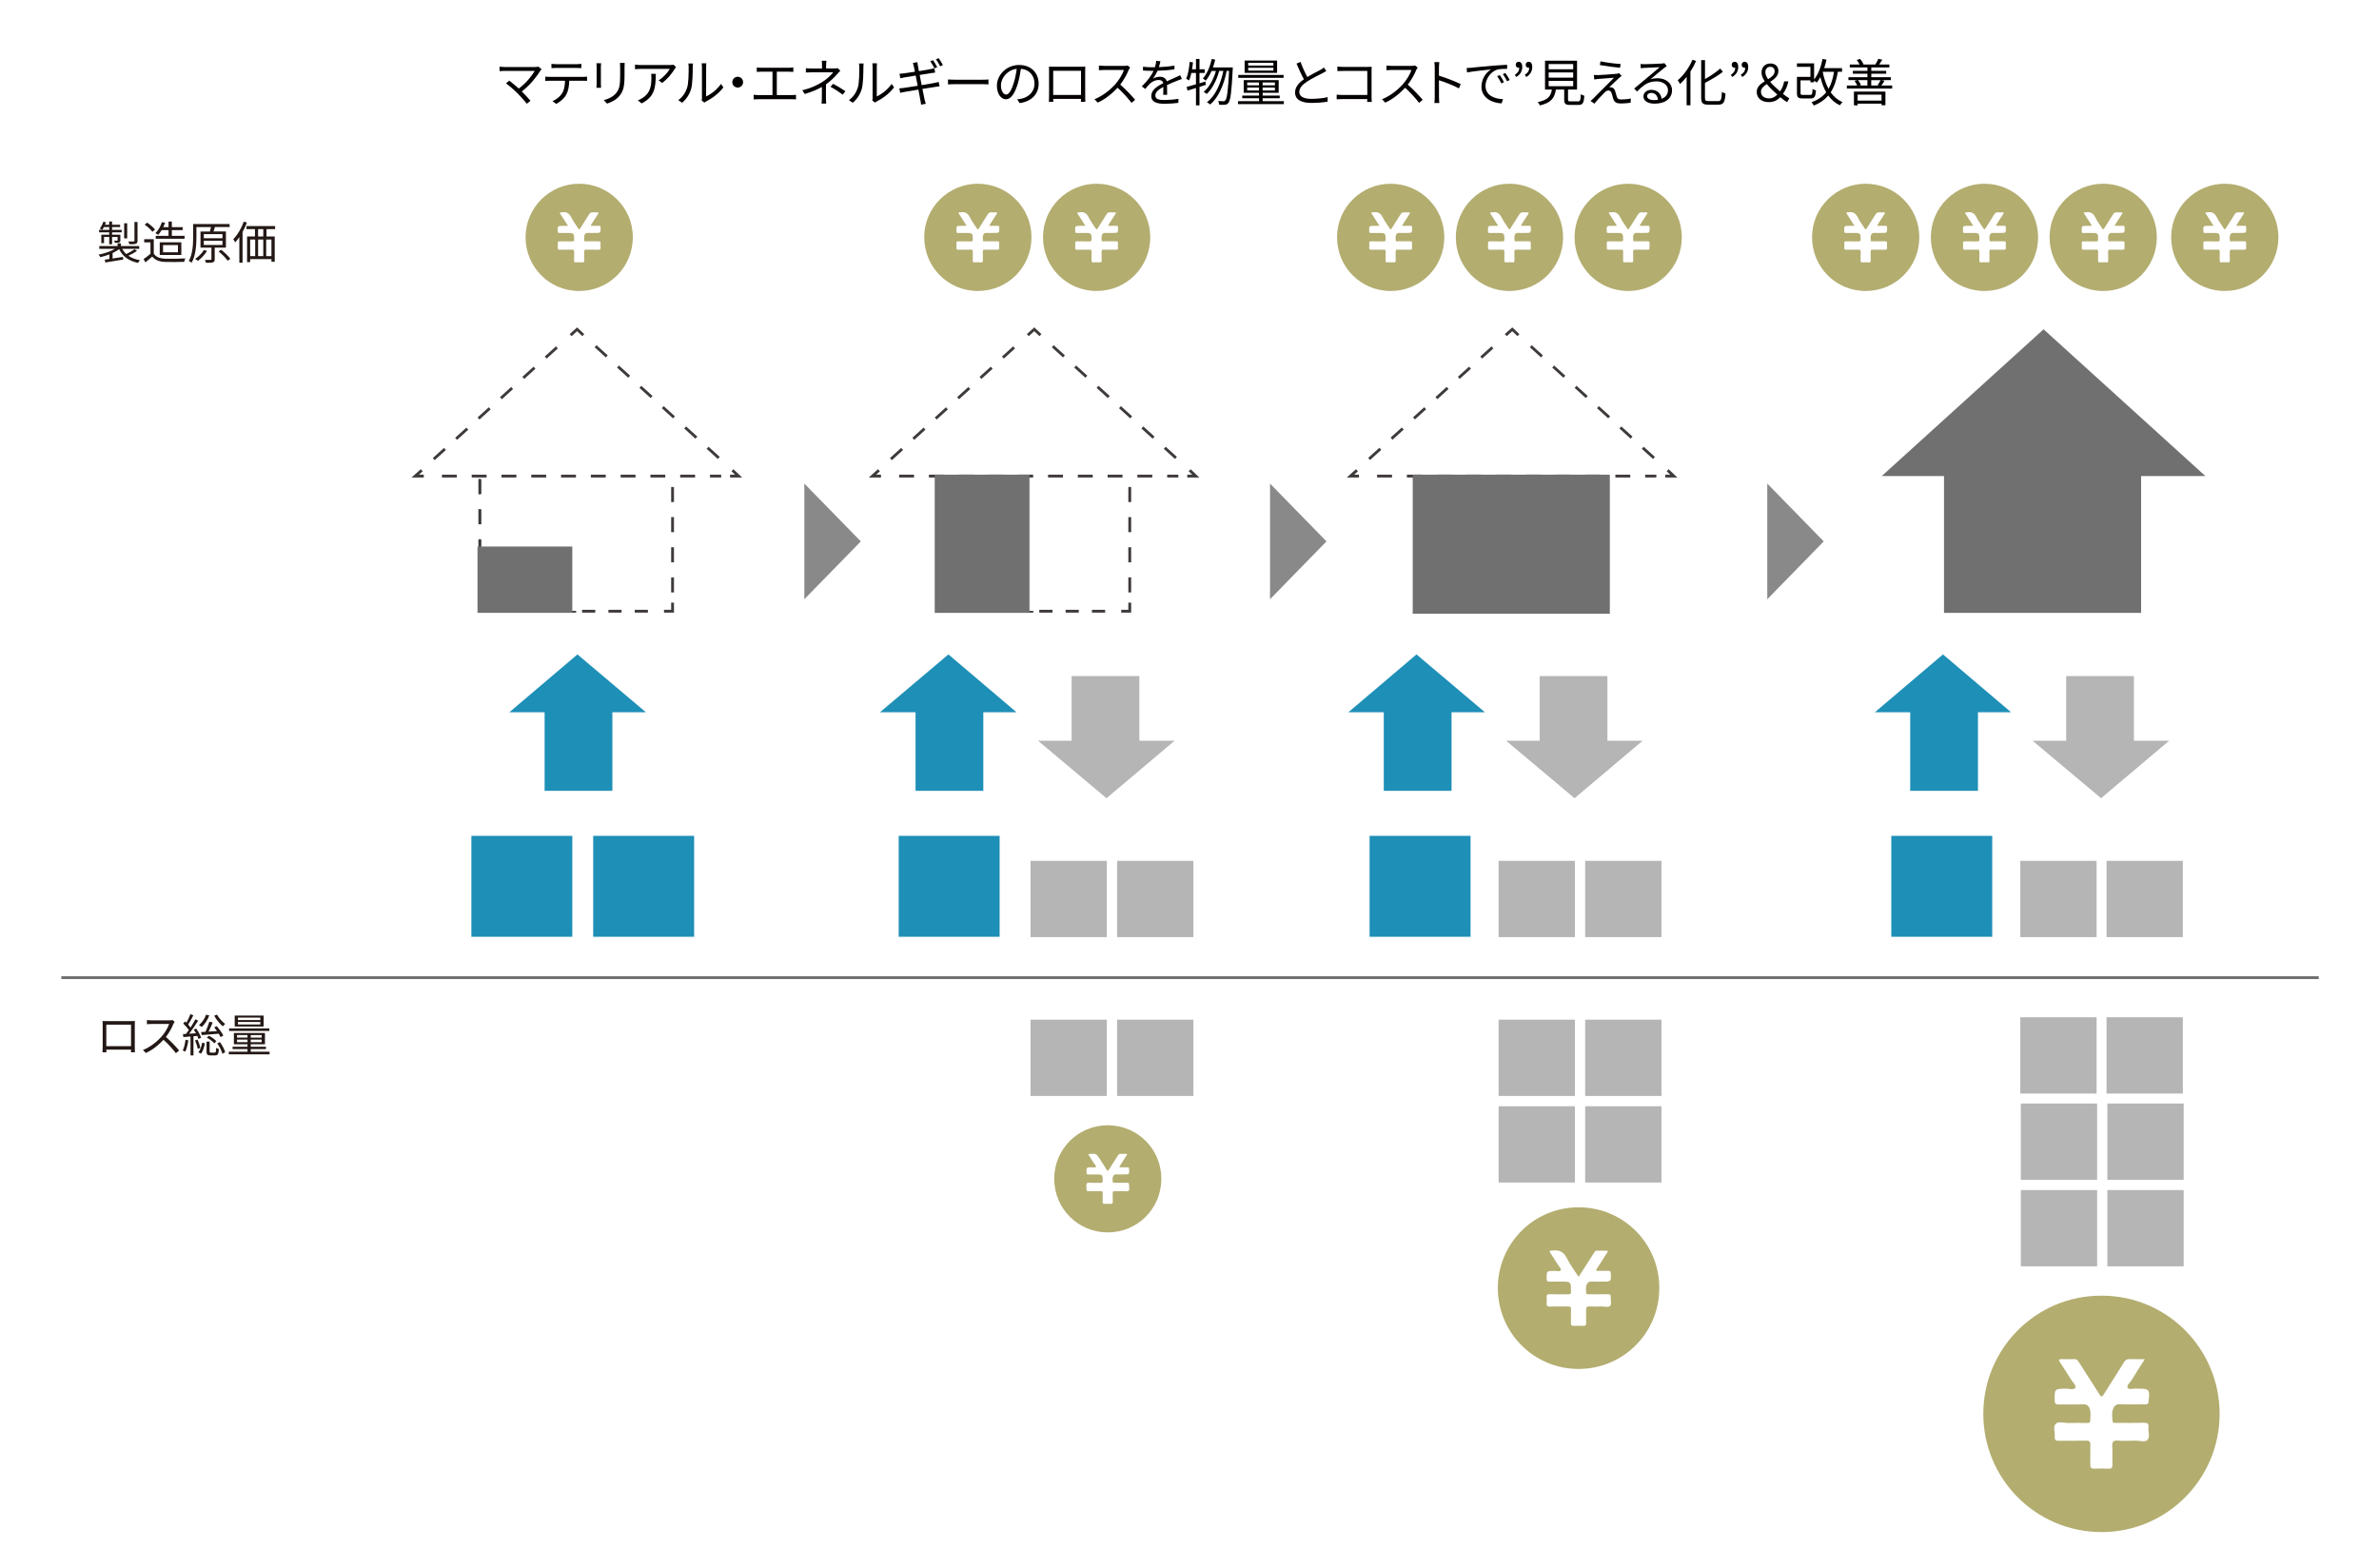 <?xml version="1.0" encoding="UTF-8"?><svg xmlns="http://www.w3.org/2000/svg" viewBox="0 0 841.89 554.92"><defs><style>.cls-1{fill:#fff;}.cls-2{stroke-dasharray:0 0 4.66 4.66;}.cls-2,.cls-3,.cls-4,.cls-5,.cls-6,.cls-7,.cls-8,.cls-9{fill:none;}.cls-2,.cls-3,.cls-4,.cls-5,.cls-7,.cls-8,.cls-9{stroke-miterlimit:10;}.cls-2,.cls-3,.cls-4,.cls-5,.cls-8,.cls-9{stroke:#3e3a39;}.cls-3{stroke-dasharray:0 0 4.54 4.54;}.cls-10{isolation:isolate;}.cls-11{fill:#040000;}.cls-12{fill:#b3ad70;}.cls-13{fill:#717071;}.cls-14{fill:#898989;}.cls-5{stroke-dasharray:0 0 5.27 5.27;}.cls-15{fill:#1e8fb7;}.cls-7{stroke:#717071;}.cls-16{fill:#b5b5b6;}.cls-17{fill:#231815;}.cls-8{stroke-dasharray:0 0 5.33 5.33;}.cls-9{stroke-dasharray:0 0 5.35 5.35;}</style></defs><g id="_固定"><rect class="cls-1" x="-66.2" y="-867.8" width="935.92" height="2295.75"/></g><g id="_レイヤー_1"><g><rect class="cls-1" x="688.8" y="152.15" width="33.54" height="64.06"/><g><polyline class="cls-4" points="722.34 213.3 722.34 216.33 719.31 216.33"/><line class="cls-3" x1="713.86" y1="216.33" x2="694.61" y2="216.33"/><polyline class="cls-4" points="691.82 216.33 688.8 216.33 688.8 213.3"/><line class="cls-8" x1="688.8" y1="206.88" x2="688.8" y2="158.45"/><polyline class="cls-4" points="688.8 155.18 688.8 152.15 691.82 152.15"/><line class="cls-3" x1="697.39" y1="152.15" x2="716.53" y2="152.15"/><polyline class="cls-4" points="719.31 152.15 722.34 152.15 722.34 155.18"/><line class="cls-8" x1="722.34" y1="161.71" x2="722.34" y2="210.03"/></g></g><g><rect class="cls-13" x="688.8" y="152.15" width="68.18" height="64.06"/><g><polyline class="cls-4" points="756.97 213.3 756.97 216.33 753.94 216.33"/><line class="cls-2" x1="748.37" y1="216.33" x2="694.73" y2="216.33"/><polyline class="cls-4" points="691.82 216.33 688.8 216.33 688.8 213.3"/><line class="cls-8" x1="688.8" y1="206.88" x2="688.8" y2="158.45"/><polyline class="cls-4" points="688.8 155.18 688.8 152.15 691.82 152.15"/><line class="cls-2" x1="697.51" y1="152.15" x2="751.16" y2="152.15"/><polyline class="cls-4" points="753.94 152.15 756.97 152.15 756.97 155.18"/><line class="cls-8" x1="756.97" y1="161.71" x2="756.97" y2="210.03"/></g></g><polygon class="cls-13" points="723.19 116.55 665.91 168.5 780.46 168.5 723.19 116.55"/><rect class="cls-13" x="687.95" y="167.41" width="69.75" height="49.51"/><g><rect class="cls-1" x="500.78" y="152.15" width="33.54" height="64.06"/><g><polyline class="cls-4" points="534.33 213.3 534.33 216.33 531.3 216.33"/><line class="cls-3" x1="525.73" y1="216.33" x2="506.6" y2="216.33"/><polyline class="cls-4" points="503.81 216.33 500.78 216.33 500.78 213.3"/><line class="cls-8" x1="500.78" y1="206.88" x2="500.78" y2="158.45"/><polyline class="cls-4" points="500.78 155.18 500.78 152.15 503.81 152.15"/><line class="cls-3" x1="509.26" y1="152.15" x2="528.51" y2="152.15"/><polyline class="cls-4" points="531.3 152.15 534.33 152.15 534.33 155.18"/><line class="cls-8" x1="534.33" y1="161.71" x2="534.33" y2="210.03"/></g></g><g><rect class="cls-1" x="500.78" y="152.15" width="68.18" height="64.06"/><g><polyline class="cls-4" points="568.96 213.3 568.96 216.33 565.93 216.33"/><line class="cls-2" x1="560.24" y1="216.33" x2="506.6" y2="216.33"/><polyline class="cls-4" points="503.81 216.33 500.78 216.33 500.78 213.3"/><line class="cls-8" x1="500.78" y1="206.88" x2="500.78" y2="158.45"/><polyline class="cls-4" points="500.78 155.18 500.78 152.15 503.81 152.15"/><line class="cls-2" x1="509.5" y1="152.15" x2="563.15" y2="152.15"/><polyline class="cls-4" points="565.93 152.15 568.96 152.15 568.96 155.18"/><line class="cls-8" x1="568.96" y1="161.71" x2="568.96" y2="210.03"/></g></g><g><polygon class="cls-1" points="535.17 116.55 477.9 168.5 592.33 168.5 535.17 116.55"/><g><polyline class="cls-4" points="537.35 118.61 535.17 116.55 532.87 118.61"/><line class="cls-9" x1="528.15" y1="122.96" x2="482.5" y2="164.26"/><polyline class="cls-4" points="480.2 166.44 477.9 168.5 480.92 168.5"/><line class="cls-5" x1="487.34" y1="168.5" x2="586.15" y2="168.5"/><polyline class="cls-4" points="589.3 168.5 592.33 168.5 590.15 166.44"/><line class="cls-9" x1="585.31" y1="162.08" x2="539.78" y2="120.79"/></g></g><g><rect class="cls-1" x="331.63" y="152.15" width="33.54" height="64.06"/><g><polyline class="cls-4" points="365.17 213.3 365.17 216.33 362.14 216.33"/><line class="cls-3" x1="356.57" y1="216.33" x2="337.32" y2="216.33"/><polyline class="cls-4" points="334.66 216.33 331.63 216.33 331.63 213.3"/><line class="cls-8" x1="331.63" y1="206.88" x2="331.63" y2="158.45"/><polyline class="cls-4" points="331.63 155.18 331.63 152.15 334.66 152.15"/><line class="cls-3" x1="340.11" y1="152.15" x2="359.36" y2="152.15"/><polyline class="cls-4" points="362.14 152.15 365.17 152.15 365.17 155.18"/><line class="cls-8" x1="365.17" y1="161.71" x2="365.17" y2="210.03"/></g></g><g><rect class="cls-1" x="331.63" y="152.15" width="68.18" height="64.06"/><g><polyline class="cls-4" points="399.8 213.3 399.8 216.33 396.78 216.33"/><line class="cls-2" x1="391.09" y1="216.33" x2="337.44" y2="216.33"/><polyline class="cls-4" points="334.66 216.33 331.63 216.33 331.63 213.3"/><line class="cls-8" x1="331.63" y1="206.88" x2="331.63" y2="158.45"/><polyline class="cls-4" points="331.63 155.18 331.63 152.15 334.66 152.15"/><line class="cls-2" x1="340.23" y1="152.15" x2="393.99" y2="152.15"/><polyline class="cls-4" points="396.78 152.15 399.8 152.15 399.8 155.18"/><line class="cls-8" x1="399.8" y1="161.71" x2="399.8" y2="210.03"/></g></g><g><polygon class="cls-1" points="366.02 116.55 308.74 168.5 423.18 168.5 366.02 116.55"/><g><polyline class="cls-4" points="368.2 118.61 366.02 116.55 363.72 118.61"/><line class="cls-9" x1="358.87" y1="122.96" x2="313.34" y2="164.26"/><polyline class="cls-4" points="311.04 166.44 308.74 168.5 311.77 168.5"/><line class="cls-5" x1="318.19" y1="168.5" x2="417" y2="168.5"/><polyline class="cls-4" points="420.15 168.5 423.18 168.5 421 166.44"/><line class="cls-9" x1="416.15" y1="162.08" x2="370.62" y2="120.79"/></g></g><g><rect class="cls-1" x="169.84" y="152.15" width="33.54" height="64.06"/><g><polyline class="cls-4" points="203.38 213.3 203.38 216.33 200.35 216.33"/><line class="cls-3" x1="194.78" y1="216.33" x2="175.53" y2="216.33"/><polyline class="cls-4" points="172.86 216.33 169.84 216.33 169.84 213.3"/><line class="cls-8" x1="169.84" y1="206.88" x2="169.84" y2="158.45"/><polyline class="cls-4" points="169.84 155.18 169.84 152.15 172.86 152.15"/><line class="cls-3" x1="178.31" y1="152.15" x2="197.57" y2="152.15"/><polyline class="cls-4" points="200.35 152.15 203.38 152.15 203.38 155.18"/><line class="cls-8" x1="203.38" y1="161.71" x2="203.38" y2="210.03"/></g></g><g><rect class="cls-1" x="169.84" y="152.15" width="68.18" height="64.06"/><g><polyline class="cls-4" points="238.01 213.3 238.01 216.33 234.98 216.33"/><line class="cls-2" x1="229.29" y1="216.33" x2="175.65" y2="216.33"/><polyline class="cls-4" points="172.86 216.33 169.84 216.33 169.84 213.3"/><line class="cls-8" x1="169.84" y1="206.88" x2="169.84" y2="158.45"/><polyline class="cls-4" points="169.84 155.18 169.84 152.15 172.86 152.15"/><line class="cls-2" x1="178.43" y1="152.15" x2="232.2" y2="152.15"/><polyline class="cls-4" points="234.98 152.15 238.01 152.15 238.01 155.18"/><line class="cls-8" x1="238.01" y1="161.71" x2="238.01" y2="210.03"/></g></g><rect class="cls-6" x="24.32" y="357.39" width="87.55" height="21.92"/><g class="cls-10"><path class="cls-17" d="M37.72,361.4h8.6c.35,0,.93,0,1.41-.03-.03,.4-.03,.85-.03,1.25v7.89c0,.51,.02,1.76,.03,1.94h-1.38c0-.11,.02-.5,.02-.93h-8.74c.02,.42,.02,.8,.03,.93h-1.38c.02-.21,.05-1.39,.05-1.95v-7.88c0-.37,0-.86-.03-1.25,.62,.02,1.06,.03,1.42,.03Zm-.1,8.87h8.75v-7.6h-8.75v7.6Z"/><path class="cls-17" d="M61.4,362.33c-.54,1.38-1.55,3.25-2.69,4.69,1.68,1.44,3.63,3.52,4.67,4.79l-1.12,.96c-1.07-1.41-2.77-3.3-4.4-4.75-1.71,1.84-3.87,3.6-6.24,4.67l-1.02-1.07c2.58-1.01,4.95-2.91,6.59-4.75,1.09-1.23,2.26-3.12,2.66-4.45h-6.24c-.56,0-1.44,.06-1.62,.08v-1.46c.22,.03,1.14,.1,1.62,.1h6.18c.53,0,.94-.05,1.2-.13l.82,.62c-.1,.13-.3,.48-.4,.7Z"/><path class="cls-17" d="M66.65,368.19c-.21,1.5-.58,3.03-1.09,4.05-.18-.14-.66-.35-.9-.43,.51-.98,.82-2.4,.99-3.79l.99,.18Zm1.81-1.42v6.77h-1.04v-6.69c-.91,.08-1.78,.14-2.51,.21l-.18-1.06c.34-.02,.7-.03,1.09-.06,.34-.4,.67-.86,1.02-1.36-.48-.72-1.28-1.63-2-2.32l.64-.75c.16,.14,.32,.3,.48,.46,.53-.91,1.1-2.13,1.42-3.03l1.04,.42c-.54,1.09-1.25,2.38-1.83,3.27,.32,.35,.62,.72,.85,1.04,.64-1.01,1.25-2.03,1.7-2.9l.99,.46c-.91,1.47-2.13,3.3-3.22,4.64l2.45-.16c-.26-.45-.53-.91-.8-1.31l.86-.37c.72,1.01,1.47,2.37,1.75,3.25l-.93,.45c-.1-.3-.24-.69-.42-1.09l-1.38,.13Zm1.46,1.2c.42,.93,.83,2.13,.99,2.93l-.94,.3c-.13-.8-.53-2.02-.93-2.95l.88-.29Zm.3,4.48c.66-.78,1.1-2.16,1.31-3.39l.96,.18c-.19,1.28-.64,2.75-1.33,3.67l-.94-.45Zm3.84-13.05c-.61,1.62-1.6,3.12-2.69,4.11-.21-.21-.67-.54-.96-.7,1.09-.9,2.02-2.23,2.51-3.67l1.14,.26Zm-2.9,5.88c.45-.02,.98-.05,1.55-.08,.5-1.06,1.06-2.54,1.38-3.6l1.18,.3c-.43,1.02-.96,2.26-1.46,3.23,.94-.06,1.95-.13,2.99-.19-.32-.46-.66-.91-.98-1.31l.9-.45c.87,1.02,1.87,2.43,2.31,3.33l-.98,.56c-.14-.34-.37-.75-.64-1.2-2.18,.19-4.4,.37-6.03,.48l-.22-1.07Zm4.83,7.27c.38,0,.45-.21,.5-1.68,.21,.18,.67,.34,.98,.42-.13,1.83-.42,2.26-1.33,2.26h-1.63c-1.15,0-1.42-.3-1.42-1.44v-3.46h1.09v3.46c0,.38,.06,.45,.48,.45h1.34Zm-2.08-5.95c1.01,.46,2.13,1.28,2.66,1.94l-.77,.72c-.53-.66-1.65-1.52-2.62-2l.74-.66Zm2.87-7.49c.66,1.2,1.92,2.58,2.9,3.3-.24,.19-.62,.59-.82,.85-1.01-.83-2.32-2.4-3.06-3.75l.98-.4Zm1.02,9.73c.86,1.12,1.65,2.59,1.87,3.6l-.98,.53c-.22-1.02-.98-2.54-1.81-3.67l.91-.46Z"/><path class="cls-17" d="M95.4,372.24v.93h-14.42v-.93h6.61v-.93h-5.28v-.83h5.28v-.88h-4.82v-3.99h11v3.99h-5.04v.88h5.38v.83h-5.38v.93h6.67Zm-.08-7.35h-14.25v-.91h14.25v.91Zm-2.03-1.57h-10.23v-3.87h10.23v3.87Zm-9.41,3.92h3.71v-.9h-3.71v.9Zm3.71,1.62v-.91h-3.71v.91h3.71Zm4.53-8.69h-7.92v.86h7.92v-.86Zm0,1.55h-7.92v.88h7.92v-.88Zm.48,4.63h-3.87v.9h3.87v-.9Zm0,1.6h-3.87v.91h3.87v-.91Z"/></g><rect class="cls-6" x="23.11" y="255.76" width="89.97" height="65.51"/><rect class="cls-6" x="24.32" y="153.72" width="87.55" height="43.71"/><rect class="cls-6" x="20.69" y="76.91" width="94.82" height="21.92"/><g class="cls-10"><path class="cls-17" d="M48.49,88.82c-.91,.62-2.07,1.25-3.06,1.7,1.09,.77,2.46,1.3,4.1,1.57-.24,.22-.53,.67-.67,.96-3.25-.66-5.47-2.29-6.69-4.87-.66,.5-1.46,.96-2.32,1.38v1.94c1.15-.18,2.42-.38,3.67-.58l.06,.96-6.31,1.02-.19-.99c.48-.06,1.02-.14,1.63-.24v-1.62c-1.06,.42-2.16,.74-3.19,.96-.13-.27-.43-.66-.66-.88,2-.37,4.27-1.12,5.83-2.06h-5.55v-.99h6.47v-.94h1.18v.94h6.48v.99h-6.05c.38,.7,.86,1.31,1.44,1.86,.99-.48,2.23-1.18,2.96-1.73l.87,.62Zm-9.83-6.59h-3.59v-.86h3.59v-.99h-1.89c-.19,.37-.4,.7-.61,.98-.19-.14-.62-.35-.85-.46,.54-.64,.99-1.54,1.26-2.42l.94,.22c-.1,.29-.22,.56-.34,.85h1.47v-1.14h1.02v1.14h2.85v.83h-2.85v.99h3.41v.86h-3.41v.85h2.93v1.94c0,.45-.05,.67-.4,.8-.32,.14-.8,.14-1.5,.14-.05-.24-.21-.54-.32-.77,.53,.02,.93,.02,1.07,0,.14,0,.18-.05,.18-.18v-1.14h-1.95v2.59h-1.02v-2.59h-1.84v2.18h-.96v-2.98h2.8v-.85Zm6.35,2.15h-1.07v-5.35h1.07v5.35Zm3.65,.82c0,.61-.13,.9-.59,1.07-.45,.18-1.18,.18-2.3,.18-.05-.3-.21-.7-.37-.99,.86,.03,1.63,.03,1.89,.02,.21-.02,.29-.08,.29-.27v-6.63h1.09v6.63Z"/><path class="cls-17" d="M54.42,89.78c.75,1.17,2.14,1.71,3.99,1.79,1.75,.06,5.3,.02,7.17-.11-.13,.29-.34,.85-.38,1.22-1.75,.06-5.03,.1-6.79,.03-2.08-.08-3.5-.66-4.53-1.89-.77,.67-1.57,1.36-2.42,2.05l-.64-1.2c.74-.48,1.63-1.15,2.43-1.83v-4.05h-2.22v-1.12h3.39v5.11Zm-.5-7.73c-.5-.77-1.68-1.82-2.72-2.53l.88-.72c1.02,.67,2.22,1.7,2.79,2.46l-.94,.78Zm3.3-.61c-.38,.64-.8,1.22-1.22,1.68-.24-.18-.74-.46-1.02-.58,1.01-.98,1.84-2.43,2.32-3.92l1.12,.26c-.18,.51-.4,1.02-.64,1.52h1.86v-1.99h1.17v1.99h3.83v1.04h-3.83v2.03h4.51v1.04h-10.21v-1.04h4.53v-2.03h-2.42Zm-.69,8.82v-4.5h7.64v4.5h-7.64Zm1.17-.98h5.27v-2.54h-5.27v2.54Z"/><path class="cls-17" d="M75.98,87.65v4.08c0,.62-.13,.94-.61,1.1-.48,.18-1.25,.18-2.48,.18-.05-.3-.22-.74-.37-1.04,.93,.03,1.76,.03,2,.02,.24,0,.3-.08,.3-.27v-4.07h-3.87v-5.71h3.34c.14-.5,.29-1.09,.37-1.57h-5.15v3.52c0,2.64-.21,6.48-1.68,9.09-.22-.19-.72-.5-1.02-.61,1.41-2.5,1.54-5.99,1.54-8.5v-4.58h12.9v1.07h-5.19c-.16,.53-.34,1.09-.51,1.57h4.4v5.71h-3.97Zm-2.69,1.15c-.83,1.34-2.1,2.67-3.25,3.54-.21-.21-.7-.54-.98-.7,1.18-.77,2.37-1.95,3.1-3.15l1.12,.32Zm-1.17-4.47h6.61v-1.46h-6.61v1.46Zm0,2.37h6.61v-1.47h-6.61v1.47Zm6.15,1.71c1.18,.93,2.59,2.26,3.25,3.2l-.96,.66c-.61-.94-2-2.32-3.2-3.28l.91-.58Z"/><path class="cls-17" d="M87.38,78.78c-.43,1.12-.94,2.26-1.54,3.31v10.9h-1.14v-9.06c-.48,.69-.98,1.31-1.49,1.86-.11-.26-.46-.85-.66-1.12,1.49-1.5,2.88-3.84,3.73-6.23l1.09,.34Zm6.93,2.31v2.61h2.91v8.96h-1.15v-.94h-7.54v1.04h-1.09v-9.06h2.79v-2.61h-2.99v-1.07h10.12v1.07h-3.04Zm-5.78,9.57h1.78v-5.89h-1.78v5.89Zm4.64-9.57h-1.83v2.61h1.83v-2.61Zm-1.83,3.68v5.89h1.83v-5.89h-1.83Zm4.72,0h-1.86v5.89h1.86v-5.89Z"/></g><rect class="cls-13" x="168.98" y="193.44" width="33.55" height="23.47"/><g><polygon class="cls-1" points="204.23 116.55 146.95 168.5 261.38 168.5 204.23 116.55"/><g><polyline class="cls-4" points="206.41 118.61 204.23 116.55 201.93 118.61"/><line class="cls-9" x1="197.08" y1="122.96" x2="151.55" y2="164.26"/><polyline class="cls-4" points="149.25 166.44 146.95 168.5 149.98 168.5"/><line class="cls-5" x1="156.39" y1="168.5" x2="255.21" y2="168.5"/><polyline class="cls-4" points="258.35 168.5 261.38 168.5 259.2 166.44"/><line class="cls-9" x1="254.36" y1="162.08" x2="208.83" y2="120.79"/></g></g><rect class="cls-13" x="499.94" y="168" width="69.75" height="49.22"/><rect class="cls-13" x="330.78" y="168" width="33.54" height="48.92"/><path class="cls-12" d="M204.98,65.03c10.5,.01,19.03,8.55,18.97,19.03-.06,10.52-8.43,18.94-18.99,18.93-10.63,0-18.97-8.51-18.97-19.03,0-10.47,8.54-18.94,19-18.93Z"/><path class="cls-1" d="M200.99,79.91c-.93-1.44-1.76-2.73-2.58-4.02-.12-.18-.34-.36-.24-.59,.11-.25,.4-.1,.6-.14,1.6-.3,2.66,.26,3.4,1.79,.65,1.35,1.61,2.55,2.4,3.83,.29,.47,.46,.54,.78,.01,1.01-1.64,2.09-3.24,3.09-4.89,.36-.59,.77-.82,1.44-.75,.46,.05,.94,.03,1.41,0,.54-.02,.6,.18,.33,.6-.73,1.12-1.46,2.24-2.17,3.37-.14,.22-.35,.42-.35,.79,.94,0,1.87,.02,2.8,0,.47-.02,.64,.12,.64,.62,.02,1.91,.04,1.91-1.87,1.91-.89,0-1.78,.04-2.67-.01-.56-.03-.89,.18-1.11,.66-.31,.69-.15,1.41-.11,2.11,.02,.33,.4,.2,.62,.21,1.48,.01,2.97,.02,4.45,0,.5,0,.73,.11,.68,.66-.04,.54-.05,1.09,0,1.63,.06,.6-.21,.69-.73,.68-1.46-.03-2.92,.01-4.38-.02-.56-.01-.72,.16-.7,.71,.04,1.06,0,2.13,.02,3.19,.01,.45-.14,.61-.59,.59-.79-.03-1.58-.04-2.37,0-.51,.02-.63-.19-.61-.65,.03-1.04-.03-2.08,.02-3.11,.03-.62-.2-.74-.76-.73-1.46,.03-2.92-.01-4.38,.02-.53,.01-.69-.17-.66-.68,.04-.57,.04-1.14,0-1.7-.03-.47,.17-.58,.6-.58,1.48,.02,2.97-.02,4.45,.02,.61,.02,.8-.19,.73-.76-.04-.32,0-.64,0-.96-.03-.83-.47-1.26-1.28-1.26-1.31,0-2.62-.01-3.93,0-.41,0-.55-.12-.57-.55-.08-1.98-.09-1.98,1.87-1.98,.52,0,1.03,0,1.71,0Z"/><path class="cls-12" d="M346.06,65.03c10.5,.01,19.03,8.55,18.97,19.03-.06,10.52-8.43,18.94-18.99,18.93-10.63,0-18.97-8.51-18.97-19.03,0-10.47,8.54-18.94,19-18.93Z"/><path class="cls-1" d="M342.07,79.91c-.93-1.44-1.76-2.73-2.58-4.02-.12-.18-.34-.36-.24-.59,.11-.25,.4-.1,.6-.14,1.6-.3,2.66,.26,3.4,1.79,.65,1.35,1.61,2.55,2.4,3.83,.29,.47,.46,.54,.78,.01,1.01-1.64,2.09-3.24,3.09-4.89,.36-.59,.77-.82,1.44-.75,.46,.05,.94,.03,1.41,0,.54-.02,.6,.18,.33,.6-.73,1.12-1.46,2.24-2.17,3.37-.14,.22-.35,.42-.35,.79,.94,0,1.87,.02,2.8,0,.47-.02,.64,.12,.64,.62,.02,1.91,.04,1.91-1.87,1.91-.89,0-1.78,.04-2.67-.01-.56-.03-.89,.18-1.11,.66-.31,.69-.15,1.41-.11,2.11,.02,.33,.4,.2,.62,.21,1.48,.01,2.97,.02,4.45,0,.5,0,.73,.11,.68,.66-.04,.54-.05,1.09,0,1.63,.06,.6-.21,.69-.73,.68-1.46-.03-2.92,.01-4.38-.02-.56-.01-.72,.16-.7,.71,.04,1.06,0,2.13,.02,3.19,.01,.45-.14,.61-.59,.59-.79-.03-1.58-.04-2.37,0-.51,.02-.63-.19-.61-.65,.03-1.04-.03-2.08,.02-3.11,.03-.62-.2-.74-.76-.73-1.46,.03-2.92-.01-4.38,.02-.53,.01-.69-.17-.66-.68,.04-.57,.04-1.14,0-1.7-.03-.47,.17-.58,.6-.58,1.48,.02,2.97-.02,4.45,.02,.61,.02,.8-.19,.73-.76-.04-.32,0-.64,0-.96-.03-.83-.47-1.26-1.28-1.26-1.31,0-2.62-.01-3.93,0-.41,0-.55-.12-.57-.55-.08-1.98-.09-1.98,1.87-1.98,.52,0,1.03,0,1.71,0Z"/><path class="cls-12" d="M388.09,65.03c10.5,.01,19.03,8.55,18.97,19.03-.06,10.52-8.43,18.94-18.99,18.93-10.63,0-18.97-8.51-18.97-19.03,0-10.47,8.54-18.94,19-18.93Z"/><path class="cls-1" d="M384.1,79.91c-.93-1.44-1.76-2.73-2.58-4.02-.12-.18-.34-.36-.24-.59,.11-.25,.4-.1,.6-.14,1.6-.3,2.66,.26,3.4,1.79,.65,1.35,1.61,2.55,2.4,3.83,.29,.47,.46,.54,.78,.01,1.01-1.64,2.09-3.24,3.09-4.89,.36-.59,.77-.82,1.44-.75,.46,.05,.94,.03,1.41,0,.54-.02,.6,.18,.33,.6-.73,1.12-1.46,2.24-2.17,3.37-.14,.22-.35,.42-.35,.79,.94,0,1.87,.02,2.8,0,.47-.02,.64,.12,.64,.62,.02,1.91,.04,1.91-1.87,1.91-.89,0-1.78,.04-2.67-.01-.56-.03-.89,.18-1.11,.66-.31,.69-.15,1.41-.11,2.11,.02,.33,.4,.2,.62,.21,1.48,.01,2.97,.02,4.45,0,.5,0,.73,.11,.68,.66-.04,.54-.05,1.09,0,1.63,.06,.6-.21,.69-.73,.68-1.46-.03-2.92,.01-4.38-.02-.56-.01-.72,.16-.7,.71,.04,1.06,0,2.13,.02,3.19,.01,.45-.14,.61-.59,.59-.79-.03-1.58-.04-2.37,0-.51,.02-.63-.19-.61-.65,.03-1.04-.03-2.08,.02-3.11,.03-.62-.2-.74-.76-.73-1.46,.03-2.92-.01-4.38,.02-.53,.01-.69-.17-.66-.68,.04-.57,.04-1.14,0-1.7-.03-.47,.17-.58,.6-.58,1.48,.02,2.97-.02,4.45,.02,.61,.02,.8-.19,.73-.76-.04-.32,0-.64,0-.96-.03-.83-.47-1.26-1.28-1.26-1.31,0-2.62-.01-3.93,0-.41,0-.55-.12-.57-.55-.08-1.98-.09-1.98,1.87-1.98,.52,0,1.03,0,1.71,0Z"/><path class="cls-12" d="M660.25,65.03c10.5,.01,19.03,8.55,18.97,19.03-.06,10.52-8.43,18.94-18.99,18.93-10.63,0-18.97-8.51-18.97-19.03,0-10.47,8.54-18.94,19-18.93Z"/><path class="cls-1" d="M656.26,79.91c-.93-1.44-1.76-2.73-2.58-4.02-.12-.18-.34-.36-.24-.59,.11-.25,.4-.1,.6-.14,1.6-.3,2.66,.26,3.4,1.79,.65,1.35,1.61,2.55,2.4,3.83,.29,.47,.46,.54,.78,.01,1.01-1.64,2.09-3.24,3.09-4.89,.36-.59,.77-.82,1.44-.75,.46,.05,.94,.03,1.41,0,.54-.02,.6,.18,.33,.6-.73,1.12-1.46,2.24-2.17,3.37-.14,.22-.35,.42-.35,.79,.94,0,1.87,.02,2.8,0,.47-.02,.64,.12,.64,.62,.02,1.91,.04,1.91-1.87,1.91-.89,0-1.78,.04-2.67-.01-.56-.03-.89,.18-1.11,.66-.31,.69-.15,1.41-.11,2.11,.02,.33,.4,.2,.62,.21,1.48,.01,2.97,.02,4.45,0,.5,0,.73,.11,.68,.66-.04,.54-.05,1.09,0,1.63,.06,.6-.21,.69-.73,.68-1.46-.03-2.92,.01-4.38-.02-.56-.01-.72,.16-.7,.71,.04,1.06,0,2.13,.02,3.19,.01,.45-.14,.61-.59,.59-.79-.03-1.58-.04-2.37,0-.51,.02-.63-.19-.61-.65,.03-1.04-.03-2.08,.02-3.11,.03-.62-.2-.74-.76-.73-1.46,.03-2.92-.01-4.38,.02-.53,.01-.69-.17-.66-.68,.04-.57,.04-1.14,0-1.7-.03-.47,.17-.58,.6-.58,1.48,.02,2.97-.02,4.45,.02,.61,.02,.8-.19,.73-.76-.04-.32,0-.64,0-.96-.03-.83-.47-1.26-1.28-1.26-1.31,0-2.62-.01-3.93,0-.41,0-.55-.12-.57-.55-.08-1.98-.09-1.98,1.87-1.98,.52,0,1.03,0,1.71,0Z"/><path class="cls-12" d="M702.28,65.03c10.5,.01,19.03,8.55,18.97,19.03-.06,10.52-8.43,18.94-18.99,18.93-10.63,0-18.97-8.51-18.97-19.03,0-10.47,8.54-18.94,19-18.93Z"/><path class="cls-1" d="M698.29,79.91c-.93-1.44-1.76-2.73-2.58-4.02-.12-.18-.34-.36-.24-.59,.11-.25,.4-.1,.6-.14,1.6-.3,2.66,.26,3.4,1.79,.65,1.35,1.61,2.55,2.4,3.83,.29,.47,.46,.54,.78,.01,1.01-1.64,2.09-3.24,3.09-4.89,.36-.59,.77-.82,1.44-.75,.46,.05,.94,.03,1.41,0,.54-.02,.6,.18,.33,.6-.73,1.12-1.46,2.24-2.17,3.37-.14,.22-.35,.42-.35,.79,.94,0,1.87,.02,2.8,0,.47-.02,.64,.12,.64,.62,.02,1.91,.04,1.91-1.87,1.91-.89,0-1.78,.04-2.67-.01-.56-.03-.89,.18-1.11,.66-.31,.69-.15,1.41-.11,2.11,.02,.33,.4,.2,.62,.21,1.48,.01,2.97,.02,4.45,0,.5,0,.73,.11,.68,.66-.04,.54-.05,1.09,0,1.63,.06,.6-.21,.69-.73,.68-1.46-.03-2.92,.01-4.38-.02-.56-.01-.72,.16-.7,.71,.04,1.06,0,2.13,.02,3.19,.01,.45-.14,.61-.59,.59-.79-.03-1.58-.04-2.37,0-.51,.02-.63-.19-.61-.65,.03-1.04-.03-2.08,.02-3.11,.03-.62-.2-.74-.76-.73-1.46,.03-2.92-.01-4.38,.02-.53,.01-.69-.17-.66-.68,.04-.57,.04-1.14,0-1.7-.03-.47,.17-.58,.6-.58,1.48,.02,2.97-.02,4.45,.02,.61,.02,.8-.19,.73-.76-.04-.32,0-.64,0-.96-.03-.83-.47-1.26-1.28-1.26-1.31,0-2.62-.01-3.93,0-.41,0-.55-.12-.57-.55-.08-1.98-.09-1.98,1.87-1.98,.52,0,1.03,0,1.71,0Z"/><path class="cls-12" d="M787.33,65.03c10.5,.01,19.03,8.55,18.97,19.03-.06,10.52-8.43,18.94-18.99,18.93-10.63,0-18.97-8.51-18.97-19.03,0-10.47,8.54-18.94,19-18.93Z"/><path class="cls-1" d="M783.34,79.91c-.93-1.44-1.76-2.73-2.58-4.02-.12-.18-.34-.36-.24-.59,.11-.25,.4-.1,.6-.14,1.6-.3,2.66,.26,3.4,1.79,.65,1.35,1.61,2.55,2.4,3.83,.29,.47,.46,.54,.78,.01,1.01-1.64,2.09-3.24,3.09-4.89,.36-.59,.77-.82,1.44-.75,.46,.05,.94,.03,1.41,0,.54-.02,.6,.18,.33,.6-.73,1.12-1.46,2.24-2.17,3.37-.14,.22-.35,.42-.35,.79,.94,0,1.87,.02,2.8,0,.47-.02,.64,.12,.64,.62,.02,1.91,.04,1.91-1.87,1.91-.89,0-1.78,.04-2.67-.01-.56-.03-.89,.18-1.11,.66-.31,.69-.15,1.41-.11,2.11,.02,.33,.4,.2,.62,.21,1.48,.01,2.97,.02,4.45,0,.5,0,.73,.11,.68,.66-.04,.54-.05,1.09,0,1.63,.06,.6-.21,.69-.73,.68-1.46-.03-2.92,.01-4.38-.02-.56-.01-.72,.16-.7,.71,.04,1.06,0,2.13,.02,3.19,.01,.45-.14,.61-.59,.59-.79-.03-1.58-.04-2.37,0-.51,.02-.63-.19-.61-.65,.03-1.04-.03-2.08,.02-3.11,.03-.62-.2-.74-.76-.73-1.46,.03-2.92-.01-4.38,.02-.53,.01-.69-.17-.66-.68,.04-.57,.04-1.14,0-1.7-.03-.47,.17-.58,.6-.58,1.48,.02,2.97-.02,4.45,.02,.61,.02,.8-.19,.73-.76-.04-.32,0-.64,0-.96-.03-.83-.47-1.26-1.28-1.26-1.31,0-2.62-.01-3.93,0-.41,0-.55-.12-.57-.55-.08-1.98-.09-1.98,1.87-1.98,.52,0,1.03,0,1.71,0Z"/><path class="cls-12" d="M744.3,65.03c10.5,.01,19.03,8.55,18.97,19.03-.06,10.52-8.43,18.94-18.99,18.93-10.63,0-18.97-8.51-18.97-19.03,0-10.47,8.54-18.94,19-18.93Z"/><path class="cls-1" d="M740.31,79.91c-.93-1.44-1.76-2.73-2.58-4.02-.12-.18-.34-.36-.24-.59,.11-.25,.4-.1,.6-.14,1.6-.3,2.66,.26,3.4,1.79,.65,1.35,1.61,2.55,2.4,3.83,.29,.47,.46,.54,.78,.01,1.01-1.64,2.09-3.24,3.09-4.89,.36-.59,.77-.82,1.44-.75,.46,.05,.94,.03,1.41,0,.54-.02,.6,.18,.33,.6-.73,1.12-1.46,2.24-2.17,3.37-.14,.22-.35,.42-.35,.79,.94,0,1.87,.02,2.8,0,.47-.02,.64,.12,.64,.62,.02,1.91,.04,1.91-1.87,1.91-.89,0-1.78,.04-2.67-.01-.56-.03-.89,.18-1.11,.66-.31,.69-.15,1.41-.11,2.11,.02,.33,.4,.2,.62,.21,1.48,.01,2.97,.02,4.45,0,.5,0,.73,.11,.68,.66-.04,.54-.05,1.09,0,1.63,.06,.6-.21,.69-.73,.68-1.46-.03-2.92,.01-4.38-.02-.56-.01-.72,.16-.7,.71,.04,1.06,0,2.13,.02,3.19,.01,.45-.14,.61-.59,.59-.79-.03-1.58-.04-2.37,0-.51,.02-.63-.19-.61-.65,.03-1.04-.03-2.08,.02-3.11,.03-.62-.2-.74-.76-.73-1.46,.03-2.92-.01-4.38,.02-.53,.01-.69-.17-.66-.68,.04-.57,.04-1.14,0-1.7-.03-.47,.17-.58,.6-.58,1.48,.02,2.97-.02,4.45,.02,.61,.02,.8-.19,.73-.76-.04-.32,0-.64,0-.96-.03-.83-.47-1.26-1.28-1.26-1.31,0-2.62-.01-3.93,0-.41,0-.55-.12-.57-.55-.08-1.98-.09-1.98,1.87-1.98,.52,0,1.03,0,1.71,0Z"/><path class="cls-12" d="M492.15,65.03c10.5,.01,19.03,8.55,18.97,19.03-.06,10.52-8.43,18.94-18.99,18.93-10.63,0-18.97-8.51-18.97-19.03,0-10.47,8.54-18.94,19-18.93Z"/><path class="cls-1" d="M488.16,79.91c-.93-1.44-1.76-2.73-2.58-4.02-.12-.18-.34-.36-.24-.59,.11-.25,.4-.1,.6-.14,1.6-.3,2.66,.26,3.4,1.79,.65,1.35,1.61,2.55,2.4,3.83,.29,.47,.46,.54,.78,.01,1.01-1.64,2.09-3.24,3.09-4.89,.36-.59,.77-.82,1.44-.75,.46,.05,.94,.03,1.41,0,.54-.02,.6,.18,.33,.6-.73,1.12-1.46,2.24-2.17,3.37-.14,.22-.35,.42-.35,.79,.94,0,1.87,.02,2.8,0,.47-.02,.64,.12,.64,.62,.02,1.91,.04,1.91-1.87,1.91-.89,0-1.78,.04-2.67-.01-.56-.03-.89,.18-1.11,.66-.31,.69-.15,1.41-.11,2.11,.02,.33,.4,.2,.62,.21,1.48,.01,2.97,.02,4.45,0,.5,0,.73,.11,.68,.66-.04,.54-.05,1.09,0,1.63,.06,.6-.21,.69-.73,.68-1.46-.03-2.92,.01-4.38-.02-.56-.01-.72,.16-.7,.71,.04,1.06,0,2.13,.02,3.19,.01,.45-.14,.61-.59,.59-.79-.03-1.58-.04-2.37,0-.51,.02-.63-.19-.61-.65,.03-1.04-.03-2.08,.02-3.11,.03-.62-.2-.74-.76-.73-1.46,.03-2.92-.01-4.38,.02-.53,.01-.69-.17-.66-.68,.04-.57,.04-1.14,0-1.7-.03-.47,.17-.58,.6-.58,1.48,.02,2.97-.02,4.45,.02,.61,.02,.8-.19,.73-.76-.04-.32,0-.64,0-.96-.03-.83-.47-1.26-1.28-1.26-1.31,0-2.62-.01-3.93,0-.41,0-.55-.12-.57-.55-.08-1.98-.09-1.98,1.87-1.98,.52,0,1.03,0,1.71,0Z"/><path class="cls-12" d="M534.18,65.03c10.5,.01,19.03,8.55,18.97,19.03-.06,10.52-8.43,18.94-18.99,18.93-10.63,0-18.97-8.51-18.97-19.03,0-10.47,8.54-18.94,19-18.93Z"/><path class="cls-1" d="M530.19,79.91c-.93-1.44-1.76-2.73-2.58-4.02-.12-.18-.34-.36-.24-.59,.11-.25,.4-.1,.6-.14,1.6-.3,2.66,.26,3.4,1.79,.65,1.35,1.61,2.55,2.4,3.83,.29,.47,.46,.54,.78,.01,1.01-1.64,2.09-3.24,3.09-4.89,.36-.59,.77-.82,1.44-.75,.46,.05,.94,.03,1.41,0,.54-.02,.6,.18,.33,.6-.73,1.12-1.46,2.24-2.17,3.37-.14,.22-.35,.42-.35,.79,.94,0,1.87,.02,2.8,0,.47-.02,.64,.12,.64,.62,.02,1.91,.04,1.91-1.87,1.91-.89,0-1.78,.04-2.67-.01-.56-.03-.89,.18-1.11,.66-.31,.69-.15,1.41-.11,2.11,.02,.33,.4,.2,.62,.21,1.48,.01,2.97,.02,4.45,0,.5,0,.73,.11,.68,.66-.04,.54-.05,1.09,0,1.63,.06,.6-.21,.69-.73,.68-1.46-.03-2.92,.01-4.38-.02-.56-.01-.72,.16-.7,.71,.04,1.06,0,2.13,.02,3.19,.01,.45-.14,.61-.59,.59-.79-.03-1.58-.04-2.37,0-.51,.02-.63-.19-.61-.65,.03-1.04-.03-2.08,.02-3.11,.03-.62-.2-.74-.76-.73-1.46,.03-2.92-.01-4.38,.02-.53,.01-.69-.17-.66-.68,.04-.57,.04-1.14,0-1.7-.03-.47,.17-.58,.6-.58,1.48,.02,2.97-.02,4.45,.02,.61,.02,.8-.19,.73-.76-.04-.32,0-.64,0-.96-.03-.83-.47-1.26-1.28-1.26-1.31,0-2.62-.01-3.93,0-.41,0-.55-.12-.57-.55-.08-1.98-.09-1.98,1.87-1.98,.52,0,1.03,0,1.71,0Z"/><path class="cls-12" d="M576.2,65.03c10.5,.01,19.03,8.55,18.97,19.03-.06,10.52-8.43,18.94-18.99,18.93-10.63,0-18.97-8.51-18.97-19.03,0-10.47,8.54-18.94,19-18.93Z"/><path class="cls-1" d="M572.21,79.91c-.93-1.44-1.76-2.73-2.58-4.02-.12-.18-.34-.36-.24-.59,.11-.25,.4-.1,.6-.14,1.6-.3,2.66,.26,3.4,1.79,.65,1.35,1.61,2.55,2.4,3.83,.29,.47,.46,.54,.78,.01,1.01-1.64,2.09-3.24,3.09-4.89,.36-.59,.77-.82,1.44-.75,.46,.05,.94,.03,1.41,0,.54-.02,.6,.18,.33,.6-.73,1.12-1.46,2.24-2.17,3.37-.14,.22-.35,.42-.35,.79,.94,0,1.87,.02,2.8,0,.47-.02,.64,.12,.64,.62,.02,1.91,.04,1.91-1.87,1.91-.89,0-1.78,.04-2.67-.01-.56-.03-.89,.18-1.11,.66-.31,.69-.15,1.41-.11,2.11,.02,.33,.4,.2,.62,.21,1.48,.01,2.97,.02,4.45,0,.5,0,.73,.11,.68,.66-.04,.54-.05,1.09,0,1.63,.06,.6-.21,.69-.73,.68-1.46-.03-2.92,.01-4.38-.02-.56-.01-.72,.16-.7,.71,.04,1.06,0,2.13,.02,3.19,.01,.45-.14,.61-.59,.59-.79-.03-1.58-.04-2.37,0-.51,.02-.63-.19-.61-.65,.03-1.04-.03-2.08,.02-3.11,.03-.62-.2-.74-.76-.73-1.46,.03-2.92-.01-4.38,.02-.53,.01-.69-.17-.66-.68,.04-.57,.04-1.14,0-1.7-.03-.47,.17-.58,.6-.58,1.48,.02,2.97-.02,4.45,.02,.61,.02,.8-.19,.73-.76-.04-.32,0-.64,0-.96-.03-.83-.47-1.26-1.28-1.26-1.31,0-2.62-.01-3.93,0-.41,0-.55-.12-.57-.55-.08-1.98-.09-1.98,1.87-1.98,.52,0,1.03,0,1.71,0Z"/><polygon class="cls-14" points="645.39 191.62 625.41 171.16 625.41 212.09 645.39 191.62"/><polygon class="cls-14" points="469.42 191.62 449.44 171.16 449.44 212.09 469.42 191.62"/><polygon class="cls-14" points="304.63 191.62 284.64 171.16 284.64 212.09 304.63 191.62"/><rect class="cls-16" x="745.47" y="360.05" width="27" height="27"/><rect class="cls-16" x="714.95" y="360.05" width="27" height="27"/><rect class="cls-16" x="745.47" y="304.68" width="27" height="27"/><rect class="cls-16" x="714.95" y="304.68" width="27" height="27"/><rect class="cls-15" x="669.3" y="295.84" width="35.72" height="35.72"/><rect class="cls-16" x="560.97" y="304.68" width="27" height="27"/><rect class="cls-16" x="530.33" y="304.68" width="27" height="27"/><rect class="cls-15" x="484.68" y="295.84" width="35.72" height="35.72"/><rect class="cls-16" x="745.77" y="421.21" width="27" height="27"/><rect class="cls-16" x="715.14" y="421.21" width="27" height="27"/><rect class="cls-16" x="745.77" y="390.57" width="27" height="27"/><rect class="cls-16" x="715.14" y="390.57" width="27" height="27"/><rect class="cls-16" x="560.97" y="391.54" width="27" height="27"/><rect class="cls-16" x="530.33" y="391.54" width="27" height="27"/><rect class="cls-16" x="560.97" y="360.9" width="27" height="27"/><rect class="cls-16" x="530.33" y="360.9" width="27" height="27"/><rect class="cls-16" x="395.32" y="360.9" width="27" height="27"/><rect class="cls-16" x="364.69" y="360.9" width="27" height="27"/><rect class="cls-16" x="395.32" y="304.68" width="27" height="27"/><rect class="cls-16" x="364.69" y="304.68" width="27" height="27"/><rect class="cls-15" x="318.03" y="295.84" width="35.72" height="35.72"/><rect class="cls-15" x="209.92" y="295.84" width="35.72" height="35.72"/><rect class="cls-15" x="166.81" y="295.84" width="35.72" height="35.72"/><rect class="cls-16" x="731.18" y="239.29" width="23.98" height="30.03"/><polygon class="cls-16" points="743.53 282.52 719.31 262.18 767.63 262.18 743.53 282.52"/><rect class="cls-15" x="675.99" y="249.87" width="23.98" height="30.03"/><polygon class="cls-15" points="687.59 231.62 711.68 252.09 663.49 252.09 687.59 231.62"/><rect class="cls-16" x="544.86" y="239.29" width="23.98" height="30.03"/><polygon class="cls-16" points="557.21 282.52 532.99 262.18 581.31 262.18 557.21 282.52"/><rect class="cls-15" x="489.7" y="249.87" width="23.98" height="30.03"/><polygon class="cls-15" points="501.27 231.62 525.49 252.09 477.17 252.09 501.27 231.62"/><rect class="cls-16" x="379.22" y="239.29" width="23.98" height="30.03"/><polygon class="cls-16" points="391.57 282.52 367.35 262.18 415.67 262.18 391.57 282.52"/><rect class="cls-15" x="324" y="249.87" width="23.98" height="30.03"/><polygon class="cls-15" points="335.63 231.62 359.72 252.09 311.41 252.09 335.63 231.62"/><rect class="cls-15" x="192.73" y="249.87" width="23.98" height="30.03"/><polygon class="cls-15" points="204.35 231.62 228.57 252.09 180.25 252.09 204.35 231.62"/><line class="cls-7" x1="21.69" y1="346.03" x2="820.57" y2="346.03"/><path class="cls-12" d="M785.48,500.4c.05,22.97-18.63,41.82-41.63,41.86-23.37,.04-41.97-18.79-41.99-41.82-.02-22.76,18.26-41.84,41.79-41.86,23.48-.02,41.84,19,41.84,41.82Z"/><path class="cls-1" d="M759.04,481.02c-1.68,2.65-3.21,5.01-4.67,7.4-.56,.91-1.86,1.9-1.43,2.73,.45,.88,1.99,.2,3.04,.34,.11,.01,.22,0,.33,0,4.4,0,4.54,.2,4.02,4.66-.12,1.02-.74,.9-1.38,.9-2.89,0-5.79,.11-8.67-.04-1.48-.08-2.17,.68-2.55,1.78-.47,1.35-.24,2.81-.13,4.21,.07,.83,.92,.6,1.47,.6,3.22,.02,6.44,.06,9.65-.02,1.19-.03,1.72,.27,1.59,1.54-.15,1.51,.6,3.44-.28,4.44-.92,1.04-2.88,.29-4.38,.34-2.07,.07-4.15,.13-6.21-.02-1.65-.12-2.03,.49-1.94,2.02,.13,2.12-.04,4.25,.06,6.38,.06,1.26-.4,1.61-1.59,1.54-1.58-.09-3.16-.08-4.74,0-1.11,.05-1.56-.29-1.52-1.46,.08-2.29-.04-4.58,.05-6.87,.04-1.2-.29-1.62-1.55-1.59-3.22,.09-6.44,0-9.65,.05-1.03,.02-1.52-.24-1.42-1.36,.14-1.56-.64-3.56,.3-4.59,.97-1.07,2.99-.31,4.55-.35,2.18-.07,4.36-.01,6.54-.02,.48,0,1.13,.1,1.15-.59,.04-1.46,.3-2.96-.15-4.38-.33-1.06-1.03-1.65-2.32-1.61-2.89,.1-5.78,0-8.67,.05-1.06,.02-1.4-.31-1.42-1.39-.06-4.19-.09-4.15,4-4.21,1.15-.02,2.8,.6,3.33-.35,.41-.73-.95-1.91-1.54-2.87-1.3-2.08-2.62-4.15-3.97-6.19-.5-.77-.36-1.06,.55-1.04,1.53,.02,3.06,.04,4.58,0,.95-.03,1.31,.6,1.73,1.26,2.37,3.72,4.79,7.42,7.12,11.16,.66,1.07,.98,1,1.61-.02,2.35-3.8,4.8-7.54,7.15-11.34,.5-.81,1.06-1.1,1.98-1.07,1.67,.06,3.35,.02,5.39,.02Z"/><path class="cls-12" d="M587.19,455.92c0,15.83-12.67,28.55-28.5,28.6-15.83,.04-28.6-12.75-28.63-28.61-.03-15.64,12.59-28.63,28.64-28.6,16.1,.04,28.62,13.13,28.49,28.61Z"/><path class="cls-1" d="M558.64,451.93c1.18-1.83,2.26-3.51,3.34-5.19,.74-1.16,1.48-2.33,2.22-3.48,.18-.28,.36-.59,.76-.59,1.19,0,2.39-.05,3.58,0,.77,.03,.33,.47,.16,.74-1.13,1.79-2.28,3.58-3.42,5.37-.17,.27-.54,.54-.34,.87,.19,.32,.62,.14,.93,.15,1.12,.02,2.24,.03,3.35,0,.58-.01,.76,.22,.79,.79,.19,3.02,.2,3.02-2.8,3.02-1.34,0-2.69,.06-4.02-.02-.91-.06-1.41,.35-1.71,1.1-.39,.97-.2,1.99-.14,2.98,.03,.51,.54,.41,.9,.41,2.24,0,4.47,.04,6.71-.01,.83-.02,1.16,.23,1.07,1.07-.1,1.03,.42,2.34-.2,3.03-.64,.72-1.97,.2-3,.24-1.38,.05-2.76,.09-4.13-.01-1.19-.09-1.47,.39-1.41,1.47,.07,1.45-.01,2.91,.03,4.36,.02,.75-.17,1.09-.99,1.05-1.11-.06-2.24-.06-3.35,0-.88,.05-1.07-.33-1.05-1.12,.05-1.56-.03-3.13,.03-4.69,.04-.87-.29-1.08-1.1-1.06-2.05,.05-4.1-.06-6.14,.05-1.19,.06-1.51-.36-1.38-1.45,.07-.59,.06-1.2,0-1.79-.08-.86,.19-1.18,1.11-1.15,2.16,.07,4.32,0,6.48,.04,.77,.02,1.11-.21,1.02-1.01-.04-.37,0-.74,0-1.12,0-1.98-.38-2.36-2.31-2.36-1.75,0-3.5-.03-5.25,.01-.75,.02-1.04-.17-1.05-.98-.02-2.83-.05-2.81,2.77-2.84,.77,0,1.93,.36,2.2-.18,.32-.64-.62-1.38-1.04-2.06-.85-1.4-1.74-2.77-2.65-4.14-.35-.53-.36-.81,.38-.77,.07,0,.15,.01,.22,0,2.48-.45,4.15,.36,5.32,2.74,1.11,2.25,2.67,4.27,4.13,6.54Z"/><path class="cls-12" d="M392.03,436.2c-10.51,0-18.94-8.43-18.96-18.95-.02-10.53,8.48-19.02,19-18.98,10.53,.04,18.93,8.47,18.91,18.98-.02,10.53-8.44,18.95-18.95,18.94Z"/><path class="cls-1" d="M396.7,421.59c-.72,0-1.44,.04-2.15-.01-.65-.05-.8,.23-.78,.82,.04,1.01-.01,2.03,.02,3.04,.01,.49-.16,.66-.64,.64-.77-.03-1.53-.03-2.3,0-.5,.02-.65-.18-.64-.65,.02-1.04-.02-2.08,.02-3.12,.02-.54-.14-.74-.71-.72-1.46,.04-2.92,0-4.38,.02-.48,0-.68-.13-.64-.63,.06-.73-.3-1.67,.14-2.15,.45-.49,1.4-.14,2.13-.16,.91-.03,1.83-.04,2.74,0,.57,.03,.76-.19,.7-.73-.03-.32,0-.64,0-.96-.02-.93-.39-1.29-1.3-1.29-1.26,0-2.52-.02-3.78,0-.49,.01-.63-.16-.63-.64-.03-1.89-.04-1.88,1.82-1.9,.51,0,1.29,.23,1.47-.11,.24-.45-.42-.91-.69-1.36-.56-.93-1.14-1.85-1.75-2.75-.31-.46-.13-.51,.31-.53,2.31-.08,2.31-.09,3.57,1.84,.78,1.2,1.54,2.42,2.32,3.62,.48,.75,.47,.74,.97-.04,1.03-1.63,2.09-3.24,3.11-4.87,.25-.4,.53-.59,1.02-.55,.59,.04,1.19,.02,1.78,0,.43,0,.55,.09,.28,.5-.79,1.2-1.55,2.41-2.32,3.62-.1,.16-.3,.32-.2,.52,.11,.21,.36,.1,.54,.11,.77,.01,1.53,.02,2.3,0,.38,0,.51,.13,.53,.51,.13,2.01,.14,2.01-1.85,2.01-.89,0-1.78,.05-2.67-.02-.66-.05-.97,.3-1.17,.8-.24,.61-.13,1.27-.07,1.91,.03,.38,.41,.28,.66,.28,1.46,0,2.92,.03,4.38,0,.54-.01,.77,.14,.72,.71-.07,.71,.29,1.62-.14,2.08-.44,.48-1.36,.11-2.07,.16-.22,.02-.44,0-.67,0Z"/><rect class="cls-6" x="129.01" y="5.95" width="505.81" height="23.37"/><g class="cls-10"><path class="cls-11" d="M191.2,25.06c-1.3,2.11-3.58,5.04-6.55,7.31,1.08,1.08,2.36,2.43,3.08,3.31l-1.31,1.04c-.67-.92-2.11-2.5-3.24-3.67-1.08-1.08-3.17-2.88-4.12-3.55l1.17-.95c.67,.49,2.14,1.69,3.37,2.79,2.65-1.98,4.72-4.63,5.62-6.25h-10.59c-.7,0-1.48,.07-1.84,.11v-1.62c.5,.07,1.21,.14,1.84,.14h10.73c.5,0,.92-.05,1.17-.14l1.13,.92c-.18,.2-.34,.4-.45,.56Z"/><path class="cls-11" d="M194.56,27.21h11.79c.38,0,.97-.02,1.4-.09v1.49c-.4-.02-.97-.04-1.4-.04h-4.9c-.05,1.94-.34,3.58-1.06,4.92-.65,1.21-2.02,2.5-3.55,3.29l-1.33-.99c1.4-.58,2.7-1.62,3.4-2.75,.79-1.26,.99-2.77,1.04-4.46h-5.4c-.54,0-1.06,0-1.57,.04v-1.49c.5,.05,1.01,.09,1.57,.09Zm2.21-4.5h7.29c.5,0,1.15-.04,1.67-.11v1.5c-.52-.04-1.15-.05-1.67-.05h-7.27c-.59,0-1.19,.02-1.64,.05v-1.5c.5,.05,1.04,.11,1.62,.11Z"/><path class="cls-11" d="M212.64,23.7v6.01c0,.45,.04,1.04,.07,1.37h-1.66c.04-.27,.09-.85,.09-1.39v-6c0-.32-.04-.95-.07-1.3h1.64c-.04,.34-.07,.86-.07,1.3Zm8.37,.13v2.92c0,4.32-.59,5.74-1.89,7.29-1.17,1.4-2.97,2.18-4.29,2.63l-1.17-1.24c1.66-.41,3.19-1.13,4.3-2.39,1.28-1.5,1.5-2.95,1.5-6.36v-2.84c0-.61-.04-1.12-.09-1.57h1.69c-.04,.45-.05,.95-.05,1.57Z"/><path class="cls-11" d="M238.76,24.4c-.72,1.22-2.43,3.55-4.48,4.97l-1.19-.95c1.66-.96,3.35-2.92,3.94-4.03h-10.26c-.67,0-1.35,.04-2.05,.11v-1.64c.63,.09,1.39,.16,2.05,.16h10.33c.34,0,.99-.05,1.26-.11l.88,.85c-.13,.18-.36,.45-.49,.65Zm-11.72,12.19l-1.33-1.08c.5-.16,1.12-.45,1.62-.81,2.79-1.71,3.19-4.27,3.19-7.27,0-.43-.02-.83-.07-1.3h1.62c0,4.88-.43,8.17-5.02,10.46Z"/><path class="cls-11" d="M243.17,31.02c.52-1.64,.54-5.24,.54-7.24,0-.54-.05-.94-.13-1.31h1.66c-.02,.22-.09,.76-.09,1.3,0,2-.07,5.85-.56,7.65-.54,1.93-1.69,3.69-3.21,4.95l-1.35-.92c1.51-1.08,2.59-2.68,3.13-4.43Zm5.24,3.51v-10.79c0-.68-.09-1.21-.11-1.33h1.66c-.02,.13-.07,.65-.07,1.33v10.39c1.66-.76,3.87-2.4,5.26-4.43l.85,1.22c-1.55,2.11-4.05,3.96-6.14,4.99-.29,.16-.49,.31-.61,.41l-.95-.79c.07-.29,.13-.65,.13-1.01Z"/><path class="cls-11" d="M262.97,29.08c0,1.06-.85,1.91-1.91,1.91s-1.91-.85-1.91-1.91,.85-1.91,1.91-1.91,1.91,.85,1.91,1.91Z"/><path class="cls-11" d="M269.32,23.98h9.9c.54,0,1.1-.05,1.53-.11v1.58c-.45-.05-1.03-.07-1.53-.07h-4.32v8.28h5.29c.54,0,1.03-.05,1.5-.11v1.64c-.49-.07-1.13-.07-1.5-.07h-11.9c-.49,0-1.03,.02-1.58,.07v-1.64c.54,.07,1.1,.11,1.58,.11h5.08v-8.28h-4.05c-.34,0-1.06,.02-1.51,.07v-1.58c.47,.07,1.15,.11,1.51,.11Z"/><path class="cls-11" d="M292.34,23.08v1.15h2.97c.41,0,.83-.02,1.13-.11l.94,.9c-.32,.34-.72,.76-1.01,1.08-.9,1.08-2.41,2.59-4.07,3.75,0,1.48-.02,3.64-.02,4.84,0,.63,.05,1.42,.09,1.98h-1.64c.05-.52,.11-1.35,.11-1.98,0-1.04,.02-2.7,.02-3.92-1.67,.97-3.65,1.76-6.08,2.5l-.86-1.33c3.4-.81,5.65-2,7.29-3.06,1.6-1.03,3.04-2.45,3.66-3.29h-7.47c-.63,0-1.66,.04-2.21,.07v-1.51c.58,.07,1.58,.09,2.18,.09h3.53v-1.15c0-.5-.02-1.19-.09-1.58h1.66c-.07,.4-.11,1.08-.11,1.58Zm1.55,7.65l.94-1.06c1.69,.9,2.66,1.48,4.34,2.61l-.94,1.22c-1.57-1.15-2.65-1.87-4.34-2.77Z"/><path class="cls-11" d="M303.56,31.02c.52-1.64,.54-5.24,.54-7.24,0-.54-.05-.94-.13-1.31h1.66c-.02,.22-.09,.76-.09,1.3,0,2-.07,5.85-.56,7.65-.54,1.93-1.69,3.69-3.21,4.95l-1.35-.92c1.51-1.08,2.59-2.68,3.13-4.43Zm5.24,3.51v-10.79c0-.68-.09-1.21-.11-1.33h1.66c-.02,.13-.07,.65-.07,1.33v10.39c1.66-.76,3.87-2.4,5.26-4.43l.85,1.22c-1.55,2.11-4.05,3.96-6.14,4.99-.29,.16-.49,.31-.61,.41l-.95-.79c.07-.29,.13-.65,.13-1.01Z"/><path class="cls-11" d="M323.05,22.27l1.6-.27c.04,.32,.11,.85,.18,1.24,.02,.2,.16,.92,.36,1.94,1.75-.29,3.4-.58,4.16-.72,.52-.09,.99-.2,1.3-.29l.29,1.51c-.27,.02-.81,.11-1.3,.18-.81,.13-2.47,.38-4.18,.67,.22,1.12,.47,2.38,.7,3.6,1.82-.31,3.55-.59,4.45-.76,.68-.14,1.21-.25,1.58-.36l.31,1.51c-.38,.04-.95,.14-1.62,.25-.99,.14-2.68,.41-4.45,.7,.36,1.76,.65,3.21,.74,3.62,.13,.5,.27,1.12,.45,1.64l-1.66,.31c-.09-.61-.14-1.17-.27-1.69-.07-.4-.34-1.85-.68-3.64-2.05,.34-3.98,.65-4.84,.81-.7,.13-1.21,.23-1.6,.34l-.32-1.58c.43-.02,1.12-.09,1.58-.16,.9-.13,2.86-.43,4.92-.76-.23-1.22-.49-2.5-.7-3.62-1.71,.27-3.28,.52-3.98,.65-.49,.09-.92,.18-1.44,.31l-.32-1.6c.45-.04,.94-.07,1.51-.13,.7-.07,2.27-.31,3.96-.58-.2-.97-.34-1.69-.4-1.91-.09-.45-.2-.85-.32-1.22Zm8.61,1.5l-.97,.43c-.36-.74-.97-1.82-1.46-2.5l.96-.4c.45,.63,1.1,1.73,1.48,2.47Zm2.02-.74l-.97,.43c-.4-.79-.99-1.8-1.5-2.48l.96-.4c.47,.65,1.17,1.78,1.51,2.45Z"/><path class="cls-11" d="M337.99,28.21h9.87c.9,0,1.55-.05,1.94-.09v1.76c-.36-.02-1.12-.09-1.93-.09h-9.89c-.99,0-1.94,.04-2.5,.09v-1.76c.54,.04,1.49,.09,2.5,.09Z"/><path class="cls-11" d="M360.82,36.48l-.85-1.33c.58-.05,1.13-.14,1.55-.23,2.3-.52,4.57-2.23,4.57-5.35,0-2.72-1.75-4.97-4.81-5.22-.23,1.67-.58,3.51-1.08,5.19-1.1,3.71-2.52,5.6-4.2,5.6s-3.21-1.84-3.21-4.81c0-3.91,3.48-7.33,7.87-7.33s6.9,2.97,6.9,6.63-2.48,6.3-6.75,6.86Zm-4.75-3.01c.85,0,1.8-1.21,2.72-4.25,.45-1.49,.81-3.21,1.01-4.86-3.46,.43-5.58,3.38-5.58,5.83,0,2.27,1.04,3.28,1.85,3.28Z"/><path class="cls-11" d="M372.82,23.62h9.67c.4,0,1.04,0,1.58-.04-.04,.45-.04,.96-.04,1.4v8.88c0,.58,.02,1.98,.04,2.18h-1.55c0-.13,.02-.56,.02-1.04h-9.83c.02,.47,.02,.9,.04,1.04h-1.55c.02-.23,.05-1.57,.05-2.2v-8.86c0-.41,0-.97-.04-1.4,.7,.02,1.19,.04,1.6,.04Zm-.11,9.98h9.85v-8.55h-9.85v8.55Z"/><path class="cls-11" d="M399.46,24.67c-.61,1.55-1.75,3.65-3.02,5.28,1.89,1.62,4.09,3.96,5.26,5.38l-1.26,1.08c-1.21-1.58-3.12-3.71-4.95-5.35-1.93,2.07-4.36,4.05-7.02,5.26l-1.15-1.21c2.9-1.13,5.56-3.28,7.42-5.35,1.22-1.39,2.54-3.51,2.99-5h-7.02c-.63,0-1.62,.07-1.82,.09v-1.64c.25,.04,1.28,.11,1.82,.11h6.95c.59,0,1.06-.05,1.35-.14l.92,.7c-.11,.14-.34,.54-.45,.79Z"/><path class="cls-11" d="M410.14,23.77c1.84-.09,3.8-.25,5.49-.56l-.02,1.33c-1.78,.29-4.02,.43-5.98,.5-.41,.95-1.01,1.98-1.62,2.79,.68-.43,1.73-.67,2.5-.67,1.17,0,2.12,.58,2.41,1.62,1.22-.59,2.32-1.03,3.26-1.46,.54-.23,.97-.43,1.48-.7l.59,1.35c-.47,.13-1.12,.38-1.6,.58-1.01,.38-2.29,.9-3.66,1.55,.02,1.04,.04,2.57,.05,3.46h-1.39c.04-.68,.05-1.85,.05-2.81-1.67,.88-2.84,1.84-2.84,3.03,0,1.4,1.4,1.62,3.26,1.62,1.4,0,3.33-.16,4.92-.43l-.04,1.44c-1.37,.18-3.37,.32-4.93,.32-2.58,0-4.65-.56-4.65-2.75s2.14-3.46,4.25-4.56c-.18-.77-.83-1.12-1.64-1.12-1.13,0-2.29,.56-3.1,1.31-.52,.49-1.03,1.15-1.64,1.87l-1.22-.9c2.27-2.2,3.47-4.05,4.16-5.51h-.79c-.77,0-1.96-.04-2.95-.11v-1.35c.95,.13,2.21,.2,3.04,.2,.38,0,.79,0,1.19-.02,.25-.77,.41-1.58,.45-2.25l1.48,.13c-.11,.54-.25,1.24-.52,2.09Z"/><path class="cls-11" d="M424.48,30.75v6.55h-1.24v-6.16c-1.06,.32-2.09,.65-2.97,.92l-.36-1.28c.92-.25,2.07-.56,3.33-.95v-4.01h-1.64c-.22,1.01-.47,1.93-.79,2.66-.23-.16-.74-.49-1.03-.59,.68-1.53,1.03-3.8,1.24-6l1.17,.2c-.09,.81-.22,1.64-.34,2.43h1.39v-3.66h1.24v3.66h1.84v1.3h-1.84v3.67l2.09-.65,.18,1.19-2.27,.72Zm11.78-6.9s0,.52-.02,.68c-.4,8.16-.79,10.95-1.51,11.85-.34,.47-.7,.63-1.24,.68-.49,.07-1.26,.05-2.05,0-.02-.4-.14-.95-.38-1.31,.81,.07,1.53,.09,1.89,.09,.29,0,.47-.07,.67-.31,.58-.63,.97-3.29,1.33-10.42h-.86c-.9,4.72-2.88,9.51-5.87,11.88-.25-.29-.72-.61-1.12-.81,2.95-2.12,4.9-6.55,5.83-11.07h-1.48c-.81,3.08-2.47,6.45-4.43,8.16-.25-.27-.68-.58-1.06-.77,1.91-1.49,3.51-4.5,4.34-7.38h-1.55c-.59,1.31-1.28,2.5-2.05,3.42-.22-.22-.76-.59-1.03-.77,1.48-1.6,2.56-4.2,3.15-6.91l1.22,.25c-.22,.95-.49,1.87-.79,2.75h7Z"/><path class="cls-11" d="M454.33,35.81v1.04h-16.22v-1.04h7.44v-1.04h-5.94v-.94h5.94v-.99h-5.42v-4.48h12.37v4.48h-5.67v.99h6.05v.94h-6.05v1.04h7.51Zm-.09-8.26h-16.03v-1.03h16.03v1.03Zm-2.29-1.76h-11.5v-4.36h11.5v4.36Zm-10.59,4.41h4.18v-1.01h-4.18v1.01Zm4.18,1.82v-1.03h-4.18v1.03h4.18Zm5.09-9.78h-8.91v.97h8.91v-.97Zm0,1.75h-8.91v.99h8.91v-.99Zm.54,5.2h-4.36v1.01h4.36v-1.01Zm0,1.8h-4.36v1.03h4.36v-1.03Z"/><path class="cls-11" d="M462.64,27.26c1.69-1.03,3.64-1.98,4.63-2.52,.52-.31,.9-.54,1.28-.85l.79,1.28c-.41,.25-.86,.49-1.39,.76-1.22,.63-3.71,1.82-5.47,2.99-1.67,1.08-2.68,2.27-2.68,3.64,0,1.49,1.42,2.43,4.27,2.43,1.96,0,4.36-.25,5.76-.61v1.6c-1.37,.23-3.44,.45-5.69,.45-3.39,0-5.83-1.01-5.83-3.71,0-1.85,1.19-3.31,3.12-4.66-.83-1.48-1.78-3.58-2.61-5.55l1.42-.59c.72,1.98,1.62,3.92,2.41,5.35Z"/><path class="cls-11" d="M475.21,23.68h8.88c.43,0,.97-.02,1.33-.04-.02,.41-.05,.97-.05,1.4v9.29c0,.65,.05,1.46,.07,1.75h-1.62c.02-.2,.02-.58,.04-1.01h-8.8c-.74,0-1.55,.04-2.03,.07v-1.64c.47,.05,1.24,.11,2,.11h8.84v-8.5h-8.62c-.67,0-1.57,.04-1.98,.05v-1.6c.59,.07,1.39,.11,1.96,.11Z"/><path class="cls-11" d="M501.22,24.67c-.61,1.55-1.75,3.65-3.02,5.28,1.89,1.62,4.09,3.96,5.26,5.38l-1.26,1.08c-1.21-1.58-3.12-3.71-4.95-5.35-1.93,2.07-4.36,4.05-7.02,5.26l-1.15-1.21c2.9-1.13,5.56-3.28,7.42-5.35,1.22-1.39,2.54-3.51,2.99-5h-7.02c-.63,0-1.62,.07-1.82,.09v-1.64c.25,.04,1.28,.11,1.82,.11h6.95c.59,0,1.06-.05,1.35-.14l.92,.7c-.11,.14-.34,.54-.45,.79Z"/><path class="cls-11" d="M507.73,23.86c0-.5-.04-1.31-.14-1.87h1.76c-.05,.56-.13,1.33-.13,1.87v2.93c2.38,.72,5.8,2.02,7.69,2.97l-.61,1.53c-1.96-1.06-5.08-2.27-7.08-2.9,.02,2.7,.02,5.42,.02,5.94,0,.56,.04,1.53,.11,2.12h-1.75c.09-.58,.13-1.46,.13-2.12v-10.48Z"/><path class="cls-11" d="M520.6,23.98c1.17-.13,4.57-.47,7.89-.74,1.96-.16,3.66-.27,4.86-.32v1.44c-1.03,0-2.61,.02-3.53,.29-2.56,.83-4.12,3.57-4.12,5.71,0,3.51,3.28,4.63,6.21,4.74l-.52,1.49c-3.33-.13-7.13-1.91-7.13-5.92,0-2.81,1.71-5.1,3.37-6.09-1.93,.22-6.52,.65-8.46,1.06l-.16-1.57c.68-.02,1.26-.05,1.6-.09Zm11.63,5.1l-.92,.43c-.41-.86-.94-1.8-1.48-2.54l.92-.4c.41,.59,1.1,1.71,1.48,2.5Zm2.05-.77l-.94,.45c-.43-.88-.95-1.76-1.51-2.52l.88-.41c.43,.59,1.15,1.69,1.57,2.48Z"/><path class="cls-11" d="M536.1,26.47c1.01-.68,1.53-1.37,1.53-2.5-.05,.02-.13,.02-.2,.02-.54,0-1.04-.36-1.04-1.03s.43-1.1,1.04-1.1c.81,0,1.28,.67,1.28,1.82,0,1.6-.76,2.75-2.14,3.57l-.47-.77Zm3.53,0c1.03-.68,1.53-1.37,1.53-2.5-.05,.02-.13,.02-.18,.02-.56,0-1.06-.36-1.06-1.03s.45-1.1,1.06-1.1c.79,0,1.26,.67,1.26,1.82,0,1.6-.76,2.75-2.12,3.57l-.49-.77Z"/><path class="cls-11" d="M558.48,35.88c.72,0,.86-.32,.94-2.54,.29,.23,.86,.45,1.24,.54-.16,2.61-.56,3.26-2.07,3.26h-2.9c-1.69,0-2.14-.4-2.14-1.85v-3.6h-2.95c-.43,2.88-1.58,4.68-5.67,5.62-.11-.34-.49-.9-.76-1.17,3.69-.74,4.65-2.14,5.02-4.45h-2.43v-10.21h11.33v10.21h-3.19v3.58c0,.52,.14,.61,.92,.61h2.67Zm-10.43-11.36h8.68v-1.84h-8.68v1.84Zm0,2.97h8.68v-1.85h-8.68v1.85Zm0,3.01h8.68v-1.87h-8.68v1.87Z"/><path class="cls-11" d="M572.88,27.67c-.68,.63-2.72,2.52-3.38,3.21,.18-.02,.5,0,.7,.04,.7,.07,1.12,.56,1.37,1.3,.16,.52,.41,1.42,.59,2.02,.22,.68,.65,.97,1.57,.97,1.19,0,2.56-.14,3.4-.36l-.09,1.51c-.76,.13-2.41,.27-3.38,.27-1.44,0-2.34-.34-2.72-1.53-.18-.54-.45-1.6-.61-2.12-.22-.63-.61-.95-1.1-.95s-.92,.25-1.33,.65c-.68,.65-2.65,2.72-3.66,4.01l-1.37-.95c.22-.2,.54-.47,.9-.81,.72-.74,5.62-5.64,7.4-7.42-1.42,.09-4.45,.34-5.54,.43-.59,.05-1.06,.11-1.46,.18l-.13-1.58c.41,.04,.95,.05,1.53,.04,1.03-.02,5.22-.31,6.57-.47,.31-.04,.7-.13,.86-.2l.86,.97c-.34,.23-.77,.61-.99,.81Zm.63-5.01l-.2,1.33c-1.8-.16-4.95-.58-7.15-.97l.23-1.31c1.96,.43,5.4,.85,7.11,.95Z"/><path class="cls-11" d="M581.86,22.72c.94,0,5.22-.14,6.18-.23,.54-.04,.79-.09,.97-.14l.83,1.04c-.32,.23-.68,.47-1.01,.74-.9,.68-3.35,2.77-4.75,3.94,.83-.29,1.69-.38,2.5-.38,2.99,0,5.13,1.8,5.13,4.23,0,2.9-2.38,4.77-6.19,4.77-2.45,0-3.94-1.06-3.94-2.56,0-1.24,1.1-2.34,2.77-2.34,2.25,0,3.46,1.48,3.67,3.19,1.44-.56,2.25-1.6,2.25-3.08,0-1.76-1.69-3.1-4.03-3.1-3.01,0-4.61,1.28-6.9,3.6l-1.03-1.06c1.49-1.22,3.8-3.15,4.84-4.03,1.01-.83,3.26-2.72,4.18-3.53-.95,.04-4.56,.2-5.51,.25-.4,.02-.81,.05-1.19,.11l-.05-1.49c.41,.05,.92,.07,1.28,.07Zm3.42,12.71c.52,0,1.01-.04,1.46-.11-.14-1.42-1.04-2.45-2.41-2.45-.81,0-1.44,.52-1.44,1.15,0,.86,.99,1.4,2.39,1.4Z"/><path class="cls-11" d="M600.22,21.57c-.54,1.28-1.22,2.56-2,3.75v11.94h-1.35v-10.05c-.76,.95-1.55,1.82-2.34,2.54-.14-.32-.56-1.03-.81-1.35,2.05-1.71,4.03-4.43,5.22-7.26l1.28,.43Zm7.85,14.21c.99,0,1.15-.65,1.28-3.26,.34,.23,.88,.49,1.28,.58-.22,2.92-.61,3.94-2.47,3.94h-3.69c-1.87,0-2.45-.54-2.45-2.5v-13.25h1.35v6.7c2-1.12,4.05-2.52,5.38-3.73l.95,1.15c-1.69,1.37-4.1,2.74-6.34,3.93v5.22c0,1.01,.2,1.22,1.19,1.22h3.51Z"/><path class="cls-11" d="M612.53,26.47c1.01-.68,1.53-1.37,1.53-2.5-.05,.02-.13,.02-.2,.02-.54,0-1.04-.36-1.04-1.03s.43-1.1,1.04-1.1c.81,0,1.28,.67,1.28,1.82,0,1.6-.76,2.75-2.14,3.57l-.47-.77Zm3.53,0c1.03-.68,1.53-1.37,1.53-2.5-.05,.02-.13,.02-.18,.02-.56,0-1.06-.36-1.06-1.03s.45-1.1,1.06-1.1c.79,0,1.26,.67,1.26,1.82,0,1.6-.76,2.75-2.12,3.57l-.49-.77Z"/><path class="cls-11" d="M632.44,36.16c-.68-.41-1.44-.92-2.43-1.75-1.04,1.06-2.3,1.73-4.03,1.73-2.63,0-4.3-1.42-4.3-3.6,0-1.8,1.37-2.86,2.83-3.78-.7-1.03-1.13-2.07-1.13-3.1,0-1.95,1.31-3.19,3.13-3.19s2.84,1.08,2.84,2.68c0,1.78-1.42,2.85-2.92,3.82,1.01,1.17,2.3,2.34,3.49,3.38,.74-1.01,1.22-2.14,1.46-3.55h1.51c-.36,1.67-.99,3.12-1.93,4.43,.92,.74,1.76,1.28,2.25,1.58l-.77,1.33Zm-6.34-1.33c1.04,0,2.02-.5,2.86-1.35-1.31-1.17-2.68-2.43-3.73-3.73-1.13,.76-2.05,1.57-2.05,2.72,0,1.49,1.21,2.36,2.92,2.36Zm-.4-6.79c1.26-.79,2.32-1.6,2.32-2.83,0-.85-.56-1.57-1.49-1.57-1.1,0-1.8,.76-1.8,1.94,0,.76,.38,1.58,.97,2.45Z"/><path class="cls-11" d="M650.39,25.41c-.5,2.99-1.3,5.37-2.54,7.27,1.08,1.53,2.47,2.72,4.2,3.46-.29,.25-.72,.77-.94,1.13-1.69-.79-3.03-1.96-4.11-3.46-1.28,1.51-2.93,2.67-5.11,3.55-.14-.31-.56-.9-.81-1.19,2.27-.81,3.94-1.96,5.17-3.51-.88-1.55-1.55-3.37-2.05-5.38-.4,.72-.81,1.37-1.26,1.93-.22-.16-.65-.47-.97-.68v.59h-1.3v-.68h-3.49v4.48c0,.58,.14,.67,.88,.67h2.54c.67,0,.77-.29,.83-2.11,.27,.22,.83,.43,1.21,.52-.16,2.27-.54,2.84-1.93,2.84h-2.77c-1.58,0-2.03-.38-2.03-1.91v-5.73h4.77v-3.53h-4.77v-1.24h6.07v5.69c1.44-1.76,2.45-4.43,2.99-7.26l1.39,.25c-.22,1.04-.49,2.05-.81,3.01h6.32v1.28h-1.46Zm-5.35,.04c.43,2.23,1.1,4.27,2.05,6,.94-1.62,1.55-3.62,1.94-6.03h-3.98l-.02,.04Z"/><path class="cls-11" d="M669.61,30.27v1.08h-16.03v-1.08h3.66c-.22-.5-.58-1.17-.95-1.64l.99-.27h-3.15v-1.03h6.73v-1.24h-5.17v-1.01h5.17v-1.21h-6.25v-1.03h3.46c-.23-.5-.61-1.13-.99-1.62l1.19-.36c.49,.58,.99,1.37,1.19,1.91l-.2,.07h4.38c.36-.58,.85-1.44,1.1-2.02l1.37,.32c-.38,.61-.76,1.22-1.1,1.69h3.6v1.03h-6.39v1.21h5.28v1.01h-5.28v1.24h6.93v1.03h-3.35l1.1,.25c-.38,.63-.77,1.22-1.13,1.66h3.85Zm-13.54,2.14h11.15v4.83h-1.37v-.56h-8.46v.61h-1.31v-4.88Zm1.31,1.08v2.11h8.46v-2.11h-8.46Zm.14-5.13c.45,.54,.86,1.22,1.04,1.71l-.63,.2h2.92v-1.91h-3.33Zm4.68,0v1.91h2.88l-.63-.14c.34-.49,.83-1.22,1.08-1.76h-3.33Z"/></g></g></svg>
